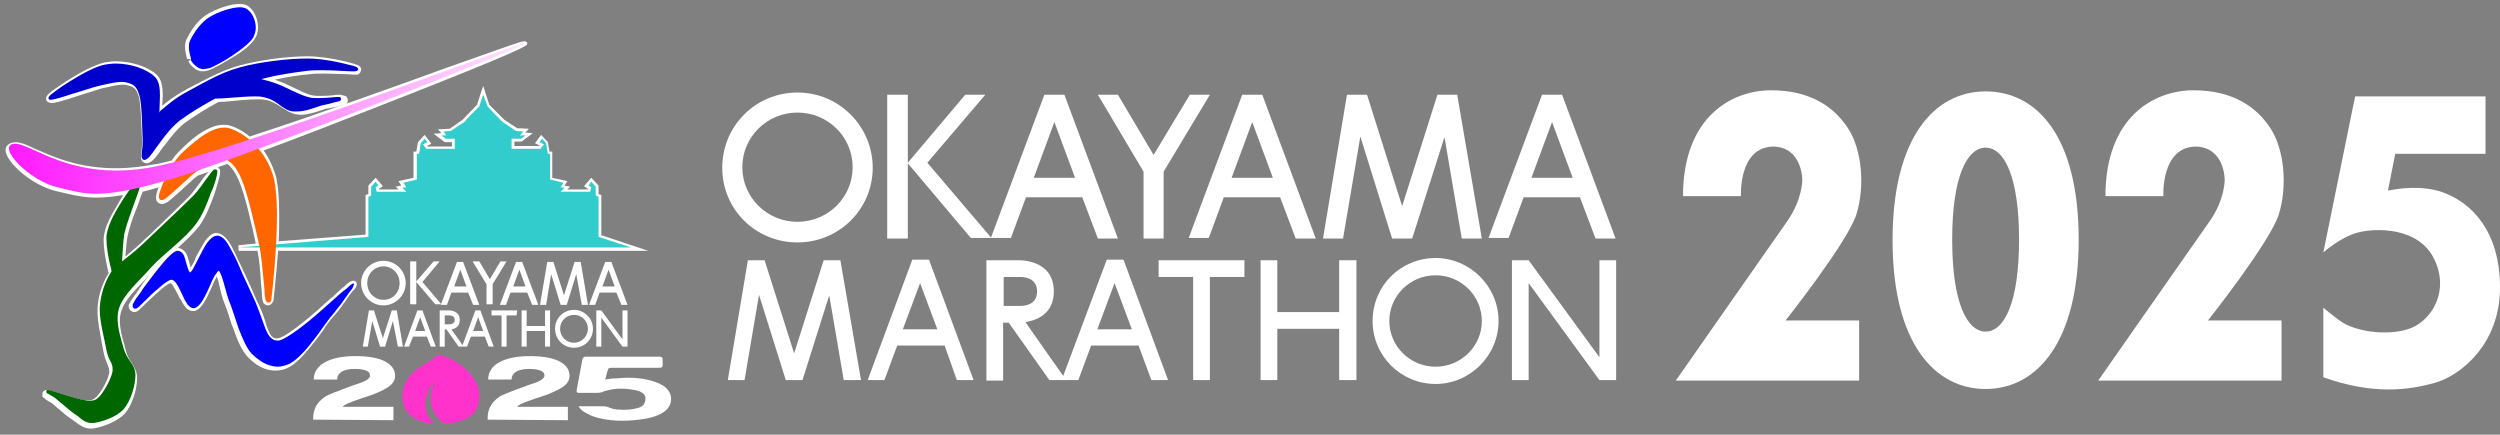 <?xml version="1.0" encoding="utf-8"?>
<!-- Generator: Adobe Illustrator 27.7.0, SVG Export Plug-In . SVG Version: 6.00 Build 0)  -->
<svg version="1.1" id="_レイヤー_2" xmlns="http://www.w3.org/2000/svg" xmlns:xlink="http://www.w3.org/1999/xlink" x="0px"
	 y="0px" viewBox="0 0 448.6 78" style="enable-background:new 0 0 448.6 78;" xml:space="preserve">
<rect x="0" y="0" width="448.6" height="78" fill="#808080" stroke="none"/>
<style type="text/css">
	.st0{fill:#FFFFFF;}
	.st1{fill-rule:evenodd;clip-rule:evenodd;fill:#33CCCC;}
	.st2{fill:#0000CC;}
	.st3{fill:#0000FF;}
	.st4{fill:#FF6600;}
	.st5{fill:#006600;}
	.st6{fill:url(#SVGID_1_);}
	.st7{fill-rule:evenodd;clip-rule:evenodd;fill:#FFFFFF;}
	.st8{fill:#FF32CB;}
</style>
<g>
	<path class="st0" d="M8.8,18.4c0.1,0,0.3,0.1,0.4,0.1h0c0.7,0,2-0.4,4.2-1.1l1.2-0.4c1.4-0.4,2.8-0.9,3.5-1.1
		c1.8-0.4,2.9-0.7,3.9-0.7c0.3,0,0.6,0,0.9,0.1c1.1,0.3,1.5,0.5,2,2c0.3,1.1,0.4,3.6,0.5,5.6c0,0.9,0.1,1.7,0.1,2.3
		c0,0.1,0,0.3,0,0.4c0,0.5-0.1,1-0.1,1.5c-0.1,0.4-0.1,0.7-0.1,1c0,0.2,0,0.4,0.1,0.6c0.1,0.3,0.5,0.6,0.9,0.6
		c0.3,0,0.5-0.1,0.8-0.3c0.6-0.4,1.1-1.1,1.8-2.1c0.2-0.3,0.4-0.6,0.7-0.9c0.9-1.2,2.1-2.8,3.5-3.9c1.5-1.1,3.7-2.5,6.1-3.8
		c0.7,0,1.7-0.1,2.7-0.2c2-0.2,4.5-0.4,5.7-0.2c1.1,0.2,1.9,0.7,2.7,1.2l0.3,0.2c0.8,0.5,1.5,1,2.5,1.2c0.2,0,0.5,0.1,0.8,0.1
		c1.2,0,2.5-0.4,3.4-0.7c0.4-0.1,0.8-0.3,1.2-0.4l0.7-0.1c0.5-0.1,1-0.2,1.5-0.3c0.3-0.1,0.6-0.2,0.8-0.2c0.1,0,0.3-0.1,0.4-0.1
		c0,0,0.1-0.1,0.2-0.1c0.3-0.2,0.3-0.5,0.3-0.7c0-0.3-0.1-0.5-0.2-0.6c-0.1-0.1-0.2-0.2-0.3-0.2C61.2,17,61,17,60.9,17
		c-0.3,0-0.7,0-1.1,0.1c-1.2,0.1-2.9,0.2-3.8,0c-1-0.2-2.3-0.9-3.6-1.5c-0.8-0.4-1.6-0.8-2.3-1c-0.3-0.1-0.5-0.2-0.8-0.3
		c2.2-0.5,4.3-0.8,6.4-1c0.7-0.1,1.5-0.1,2.5-0.1c1.3,0,2.6,0.1,3.7,0.1c0.7,0,1.3,0.1,1.7,0.1c0.2,0,0.3,0,0.5,0
		c0.1,0,0.2,0,0.2-0.1c0.2-0.1,0.5-0.4,0.5-0.8l-0.5,0c0,0,0,0,0,0l0.5,0l0-0.2c-0.1-0.3-0.3-0.4-0.4-0.5c-0.3-0.2-0.7-0.3-1.4-0.5
		c-2.1-0.6-5.4-1.2-7.8-1.2c-3.8,0-8.8,0.7-12.4,1.7c-3.2,0.9-6.2,2.6-8.5,3.8c-0.4,0.2-0.8,0.4-1.1,0.6c-1.9,1-3.1,2-4,2.7
		c0,0-0.1,0.1-0.1,0.1c0-0.6,0.1-1.2,0.1-1.8c0-1.3-0.1-2.9-1.1-3.8c-1.5-1.4-4.5-2.4-7.3-2.4c-0.7,0-1.4,0.1-2,0.2
		c-1.8,0.4-4.4,1.8-6.3,3c-1,0.6-2,1.3-2.7,1.8c-0.4,0.3-0.7,0.5-0.9,0.7l-0.1,0.1c-0.2,0.1-0.3,0.3-0.5,0.6l0,0.2
		C8.2,18,8.5,18.3,8.8,18.4z"/>
	<path class="st0" d="M33.6,10.6l0.5,0l0.1,0.1c0,0,0,0,0,0l-0.4,0.3c0.2,0.4,0.5,0.8,0.9,1.1c0.5,0.5,1.1,0.7,1.7,0.7
		c0.4,0,0.9-0.1,1.3-0.3c1-0.4,2.6-1.3,4.2-2.3C43.9,9,45.1,7.9,45.7,7c0.4-0.6,0.6-1.3,0.6-2.1c0-1.7-0.9-3.4-2.1-4
		c-0.3-0.1-0.7-0.2-1.2-0.2c-1.7,0-4.2,0.9-5.7,1.8c-1.8,1-3.1,3.1-3.8,4.5c-0.2,0.4-0.3,0.9-0.3,1.4c0,0.7,0.2,1.4,0.3,1.9
		C33.6,10.4,33.6,10.6,33.6,10.6z"/>
	<path class="st0" d="M63.8,50.5c-0.6-0.5-1.7,0.6-1.7,0.6c-0.3,0.3-0.4,0.4-0.7,0.6c-0.2,0.2-0.6,0.5-1.1,1c-0.5,0.5-1,0.9-1.6,1.4
		c-1.2,1.1-2.4,2.2-3.9,3.4c-2.2,1.8-4.1,3.1-4.9,3.2c-0.5,0.1-0.8,0-1.2-0.4c-0.4-0.5-0.8-1.6-1.1-2.6c-0.3-1.1-0.8-2.3-1.5-3.7
		c-0.3-0.6-0.6-1.4-1-2.3c-0.6-1.3-1.3-2.9-2-4.3c-0.7-1.5-1.2-2.5-1.6-3.3c-0.5-0.9-1.1-1.7-1.9-2.1c-0.2-0.1-0.5-0.2-0.7-0.2
		c0,0,0,0,0,0c-0.9,0-1.5,0.7-2,1.3c-0.6,0.9-1.2,2.1-1.8,3.1L35,46.6c-0.2,0.4-0.5,1-0.8,1.4c0,0,0,0,0,0c-0.1-0.2-0.1-0.5-0.2-0.8
		c-0.1-0.3-0.2-0.7-0.3-1c-0.1-0.4-0.3-0.8-0.5-1c-0.3-0.4-0.8-0.7-1.3-0.7c1.4-1.3,2.8-2.6,3.9-4c1.2-1.7,2.1-4.1,2.6-5.5
		c0.5-1.5,1.1-3.4,1.1-4.2v-0.1h0c0-0.2-0.1-0.3-0.2-0.5c-0.1-0.1-0.1-0.1-0.2-0.2c0.6-0.2,1.1-0.4,1.7-0.6c0.6,0.5,1.4,1.4,2.1,3.1
		c1.1,2.5,2.4,8.4,3,11.2l-3.1,0.3l0,1h3.4c0.3,1.4,0.5,3.4,0.6,5.4l0,0.2c0.1,0.9,0.2,1.7,0.2,2.4c0,0.3,0.1,0.6,0.1,0.8l0.1,0.3
		l0,0.1c0,0,0,0.1,0.1,0.2c0.2,0.2,0.4,0.4,0.8,0.4c0.3,0,0.6-0.2,0.8-0.5c0.1-0.2,0.2-0.4,0.2-0.6c0.1-1,0.5-4.6,0.8-8.7h66.4
		l-8.4-2.8V35l-0.5-0.2v-1.5l-1.3-1.4l-1.3,1.5l0.7,0.5l0,0.1h-3.7l0.5-0.5l-1-0.2l0.5-0.8l-2.7-0.6v-4.7h-0.5l-0.3-1.7l-1.2-1.3
		L96,25.7l0.8,0.4l-0.1,0.1h-4.4v-0.8h1.3l2-1.5l-1.3-0.1l0.6-0.7l-2.1-0.1l-2.3-1.5l-2.7-2.7l-1.1-3.4l-1.1,3.4L83,21.5l-2.3,1.6
		l-2.1,0.1l0.6,0.7L77.8,24l2,1.5h1.3v0.8h-4.4l-0.1-0.1l0.8-0.4l-1.2-1.6l-1.2,1.3l-0.3,1.7h-0.5v4.7l-2.7,0.6l0.5,0.8l-1,0.2
		l0.5,0.5H68l0-0.1l0.7-0.5l-1.3-1.5l-1.3,1.4v1.5L65.6,35v7.1L50,43.3c0.1-1.6,0.1-3.3,0.1-4.9c0-2.8-0.2-4.9-0.5-6.4l-0.5,0.1h0
		l0,0l0.5-0.1c-0.5-1.9-1.3-3.6-2.3-5c6-2.2,13.2-5,21.1-8.1C94.5,8.7,94.5,8.2,94.6,7.9l0-0.3l-0.4-0.2H94c-0.5,0-3.8,1.2-13.7,4.7
		c-9.9,3.6-23.8,8.6-35.5,12.4c-1.2-1-2.5-1.7-3.7-2c-0.3-0.1-0.7-0.1-1.1-0.1c-1.3,0-2.7,0.6-4.5,1.8c-1.1,0.8-2.2,1.8-3.5,3.1
		c-0.4,0.4-0.8,0.9-1.2,1.5c-1.2,0.3-2.3,0.6-3.2,0.7l0,0c-8.7,1.7-14.7-0.1-18.5-1.6c-1-0.4-1.8-0.8-2.6-1.1
		c-1.9-0.9-3.2-1.5-4.3-1.2c-0.7,0.2-1.2,0.6-1.2,1.3c0,2.2,4.8,6.4,9.1,7.4c0.5,0.1,0.9,0.2,1.3,0.3c3,0.7,5.4,1.3,10.7,0.4
		c-0.2,0.3-0.4,0.7-0.6,1c-0.2,0.3-0.3,0.6-0.5,0.9c-0.9,1.5-2.2,3.6-2.4,5.8c0,0.2,0,0.4,0,0.6c0,1.2,0.3,3.1,0.7,4.9
		c0.1,0.3,0.1,0.5,0.2,0.8c-1.2,1.9-1.9,4.1-2,6.4c0,0.2,0,0.4,0,0.6c0,1.8,0.5,3.9,0.8,5.7c0.1,0.6,0.2,1.1,0.3,1.6
		c0.2,0.9,0.5,1.6,0.7,2.1c0.2,0.5,0.3,0.8,0.3,1.2c0,0.1,0,0.2,0,0.3c-0.2,1.2-1.4,3.4-2.2,4.2c-0.6,0.6-0.8,0.7-1.4,0.7
		c-0.2,0-0.5,0-0.9,0c-0.6-0.1-1.7-0.4-3.3-0.9l-1-0.3c-0.9-0.3-1.7-0.5-2.1-0.6c-0.2,0-0.3,0-0.5,0c-0.2,0-0.3,0.2-0.4,0.2
		c-0.2,0.2-0.2,0.4-0.2,0.7c0,0.3,0.1,0.4,0.3,0.5l0.1,0.1c0.1,0.1,0.2,0.2,0.4,0.3l0.3,0.2c0.3,0.2,0.6,0.3,0.8,0.5
		c0.2,0.2,0.5,0.4,0.8,0.7c0.9,0.8,2,1.7,2.8,2.2c0.2,0.2,0.5,0.3,0.7,0.5c0.2,0.2,0.4,0.3,0.6,0.4c0.6,0.4,1.2,0.6,1.8,0.6
		c0.1,0,0.3,0,0.4,0c1.5-0.2,4.3-1.1,5.8-2.7c1.4-1.6,2.2-4.5,2.2-6.4c0-1.1-0.5-1.9-1-2.7c-0.4-0.6-0.8-1.3-1-2.1
		c-0.1-0.4-0.2-0.8-0.3-1.2c-0.4-1.3-0.8-2.8-0.8-4.3c0-0.6,0.1-1.2,0.3-1.8c0.6-1.8,2.3-3.5,4.1-5.4c0.3-0.3,0.6-0.7,0.9-1
		c-0.5,0.7-1.1,1.4-1.6,2.2c-0.5,0.8-1,1.5-1.4,2c-0.2,0.3-0.3,0.5-0.4,0.7l-0.1,0.1c-0.1,0.1-0.2,0.3-0.2,0.5c0,0.1,0,0.2,0,0.2
		c0,0.2,0.1,0.4,0.2,0.6c0.2,0.2,0.5,0.4,0.8,0.4c0.3,0,0.4-0.1,0.6-0.2c0.3-0.2,0.7-0.6,1.3-1.2c0.7-0.7,1.8-1.7,2.7-2.5
		c0.5-0.4,0.9-0.8,1.3-1c0.3-0.2,0.5-0.3,0.6-0.3c0,0,0.2,0.1,0.4,0.4c0.3,0.5,0.7,1.2,1,1.8c0.1,0.3,0.2,0.5,0.4,0.7
		c0.3,0.5,0.5,1,0.8,1.3c0.3,0.4,0.7,0.8,1.4,0.8c0.1,0,0.2,0,0.3,0c0.8-0.2,1.3-0.9,1.7-1.5c0.5-0.8,0.9-1.7,1.3-2.6
		c0.1-0.3,0.3-0.6,0.4-0.9c0.2-0.4,0.4-0.9,0.6-1.2c0.1,0.3,0.3,0.8,0.4,1.4l0.1,0.4c0.2,1,0.5,2.1,0.9,3.1c0.3,0.7,0.6,1.6,0.9,2.6
		c0.2,0.7,0.5,1.5,0.8,2.2c0.6,1.8,1.4,3.6,2.4,4.7c1.6,1.7,3.3,2.5,5,2.5c0.9,0,1.8-0.2,2.6-0.7c1.5-0.8,3.1-2.8,4.7-4.8
		c0.7-0.9,1.3-1.7,1.7-2.4c0.6-0.8,1-1.4,1.6-2c0.8-0.9,1.4-1.8,2-2.6l0.4-0.6c0.3-0.5,0.7-0.9,0.9-1.2C63.6,52,64.4,51,63.8,50.5
		L63.8,50.5z M44.7,25.6c0.3,0.3,0.7,0.6,1,1c-1.7,0.6-3.2,1.2-4.7,1.7c-0.3-0.2-0.6-0.3-1-0.4c-0.2,0-0.3-0.1-0.5-0.1c0,0,0,0,0,0
		c-0.9,0-1.8,0.6-3.1,1.5c-0.3,0.2-0.7,0.5-1,0.7c-0.1,0.1-0.3,0.2-0.4,0.3c-1.2,0.4-2.3,0.8-3.2,1c-0.5,0.2-1.1,0.3-1.6,0.5
		c0.4-0.9,0.9-1.7,1.3-2.4C35.1,28.6,39.7,27.2,44.7,25.6z M36.6,31.8l-0.5,0.7c-0.9,1.2-1.6,2.2-2.3,2.9c-1.7,1.7-4.6,4.5-6.9,6.7
		c-0.7,0.6-1.3,1.2-1.8,1.7c-0.9,0.8-1.6,1.4-2.3,2c-0.1,0.1-0.2,0.2-0.3,0.2c0.1-1.4,0.2-2.7,0.4-3.7c0.3-1.4,0.9-3.2,1.6-4.9
		l0.3-0.8c0.3-0.9,0.6-1.7,0.8-2.2c0.9-0.2,1.9-0.5,2.9-0.8c0,0.1-0.1,0.1-0.1,0.2c-0.3,0.8-0.4,1.2-0.4,1.7c0,0.2,0,0.5,0.4,0.9
		c0.2,0.1,0.4,0.2,0.7,0.2c0,0,0,0,0,0c0.4,0,0.6-0.2,0.9-0.3c0.7-0.5,1.8-1.5,2.9-2.5l0.1-0.1c0.9-0.8,1.8-1.7,2.5-2.2
		c0.7-0.2,1.3-0.5,2.1-0.7C37.3,30.9,37,31.3,36.6,31.8z M39,48.7L39,48.7L39,48.7L39,48.7L39,48.7z"/>
</g>
<g>
	<polygon class="st1" points="66.1,42.5 42.8,44.4 113.2,44.4 107.4,42.5 107.4,35.3 106.9,35.1 106.9,33.5 106.1,32.6 105.6,33.3 
		106.1,33.6 105.9,34.4 100.6,34.4 101.3,33.7 100.6,33.6 101.1,32.8 98.7,32.2 98.7,27.6 98.3,27.6 98,25.7 97.3,24.9 96.8,25.5 
		97.6,25.9 97,26.7 91.8,26.7 91.8,24.9 93.5,24.9 94.3,24.3 93.3,24.3 93.9,23.6 92.6,23.5 90.2,21.9 88.9,20.6 87.5,19.1 86.7,17 
		86,19.1 84.5,20.6 83.3,21.9 80.9,23.5 79.6,23.6 80.1,24.3 79.2,24.3 80,24.9 81.6,24.9 81.6,26.7 76.5,26.7 75.9,25.9 76.7,25.5 
		76.2,24.9 75.5,25.7 75.2,27.6 74.8,27.6 74.8,32.2 72.4,32.8 72.9,33.6 72.2,33.7 72.9,34.4 67.6,34.4 67.4,33.6 67.9,33.3 
		67.4,32.6 66.6,33.5 66.6,35.1 66.1,35.3 	"/>
	<path class="st2" d="M64.3,12.4L64.3,12.4c-0.1-0.2-0.2-0.2-0.2-0.3c-0.2-0.1-0.6-0.3-1.2-0.4c-1.8-0.5-5.1-1.2-7.7-1.2
		c-3.5,0-8.6,0.6-12.2,1.6c-3.7,1-7.2,3.2-9.5,4.4c-2.4,1.3-3.6,2.5-4.5,3.2c-0.2,0.1-0.3,0.3-0.4,0.5c0-0.7,0.1-1.9,0.1-3
		c0-1.3-0.1-2.7-1-3.5c-1.4-1.3-4.2-2.3-7-2.3c-0.6,0-1.3,0.1-1.9,0.2c-1.6,0.3-4,1.6-6.1,2.9c-1,0.6-2,1.3-2.7,1.8
		c-0.4,0.3-0.6,0.5-0.9,0.7c-0.2,0.2-0.3,0.3-0.4,0.5l0,0c0,0,0,0.1,0,0.1c0,0.2,0.2,0.3,0.2,0.3c0.1,0,0.2,0,0.2,0
		c0.6,0,2.2-0.5,4-1.1c1.8-0.5,3.7-1.2,4.7-1.4c1.7-0.4,3-0.7,4-0.7c0.3,0,0.6,0,0.9,0.1c1.2,0.3,1.8,0.6,2.3,2.3
		c0.5,1.6,0.5,6.1,0.6,8c0,0.1,0,0.3,0,0.4c0,1-0.2,1.9-0.2,2.5c0,0.1,0,0.2,0.1,0.4c0,0.1,0.2,0.3,0.4,0.3h0c0.2,0,0.3-0.1,0.5-0.2
		c0.6-0.4,1.3-1.6,2.3-2.9c1-1.4,2.2-2.9,3.6-4c1.6-1.2,3.9-2.6,6.3-3.9c1.7,0,4.9-0.4,7.1-0.4c0.6,0,1,0,1.4,0.1
		c1.2,0.2,2.1,0.7,2.9,1.3c0.8,0.6,1.6,1.2,2.6,1.3c0.2,0,0.5,0,0.7,0c1.7,0,3.4-0.8,4.5-1.1c0.6-0.1,1.4-0.3,2.1-0.5
		c0.3-0.1,0.6-0.1,0.8-0.2c0.1,0,0.2-0.1,0.3-0.1c0,0,0.1,0,0.1-0.1c0,0,0.1-0.1,0.1-0.3c0-0.1-0.1-0.2-0.1-0.2c0,0-0.1-0.1-0.1-0.1
		c-0.1,0-0.2,0-0.4,0c-0.6,0-2,0.2-3.3,0.2c-0.6,0-1.2,0-1.7-0.1c-1.8-0.4-4.3-1.9-6-2.5c-1.1-0.4-1.9-0.6-2.7-0.8
		c2.9-0.8,5.9-1.2,8.3-1.5c0.8-0.1,1.7-0.1,2.6-0.1c2.2,0,4.4,0.2,5.4,0.2c0.1,0,0.2,0,0.3,0c0,0,0.1,0,0.2,0
		C64.1,12.7,64.2,12.7,64.3,12.4C64.3,12.4,64.3,12.4,64.3,12.4"/>
	<path class="st3" d="M34.2,10.7c0.2,0.4,0.5,0.8,0.9,1.1c0.3,0.3,0.8,0.6,1.4,0.6h0c0.3,0,0.7-0.1,1.2-0.2c0.9-0.4,2.5-1.2,4.1-2.3
		c1.5-1,3-2.2,3.6-3.1c0.3-0.6,0.5-1.2,0.5-1.8c0-1.5-0.8-3-1.8-3.5c-0.3-0.1-0.6-0.2-1-0.2c-1.6,0-4.1,0.9-5.4,1.7
		c-1.7,1-3,3-3.6,4.3c-0.2,0.4-0.2,0.8-0.2,1.2c0,1,0.4,1.9,0.4,2.2"/>
	<path class="st3" d="M63.5,50.9c-0.2-0.2-0.9,0.5-1,0.6C62,52,61.8,52,60.7,53c-1.7,1.5-3.3,3-5.5,4.8c-2.1,1.7-4.2,3.1-5.1,3.3
		c-0.2,0-0.3,0-0.4,0c-0.5,0-0.8-0.2-1.2-0.6C48,60,47.6,59,47.2,57.8c-0.4-1.2-0.9-2.4-1.4-3.7c-0.7-1.6-2-4.2-3-6.6
		c-0.5-1.2-1.1-2.3-1.6-3.2c-0.5-0.9-1-1.6-1.7-1.9c-0.2-0.1-0.3-0.1-0.5-0.1c-0.7,0-1.2,0.5-1.7,1.1c-0.7,0.9-1.3,2.3-1.9,3.4
		c-0.3,0.6-0.6,1.1-0.8,1.5c-0.2,0.4-0.5,0.6-0.5,0.6h0c0,0-0.2-0.2-0.3-0.5c-0.2-0.5-0.4-1.3-0.6-2c-0.1-0.3-0.2-0.6-0.4-0.9
		c-0.2-0.2-0.5-0.5-0.9-0.5c-0.2,0-0.4,0.1-0.6,0.2c-0.5,0.3-1.2,1-1.9,1.8c-1.1,1.3-2.5,3.1-3.6,4.6c-0.5,0.8-1,1.5-1.4,2
		c-0.2,0.3-0.3,0.5-0.4,0.7c-0.1,0.2-0.2,0.3-0.2,0.5l0,0c0,0,0,0.1,0,0.1c0,0.1,0,0.2,0.1,0.3c0.1,0.1,0.2,0.2,0.3,0.2
		c0.2,0,0.3-0.1,0.4-0.1c0.3-0.2,0.7-0.6,1.2-1.1c0.8-0.8,1.8-1.8,2.8-2.6c0.5-0.4,0.9-0.8,1.3-1c0.4-0.3,0.7-0.4,0.9-0.4h0
		c0,0,0,0,0,0c0.2,0,0.5,0.2,0.8,0.6c0.5,0.7,0.9,1.7,1.4,2.7c0.2,0.5,0.5,0.9,0.7,1.2c0.3,0.3,0.6,0.6,1,0.6c0,0,0.1,0,0.2,0
		c0.6-0.2,1-0.7,1.4-1.3c0.6-1,1.2-2.3,1.7-3.5c0.3-0.6,0.5-1.1,0.8-1.4c0.1-0.2,0.2-0.3,0.3-0.4c0,0,0.1-0.1,0.1-0.1l0,0h0
		c0,0,0,0,0.1,0c0.2,0.2,0.5,1,0.8,2c0.3,1,0.6,2.3,1,3.4c0.5,1.2,1.1,3.1,1.7,4.9c0.7,1.8,1.4,3.5,2.3,4.5c1.3,1.3,2.8,2.3,4.6,2.4
		l0,0c0.8,0,1.6-0.2,2.4-0.6c1.4-0.8,3-2.6,4.5-4.6c1.5-2,2.3-3.3,3.3-4.4c0.9-1.1,1.8-2.3,2.4-3.2c0.3-0.5,0.7-0.9,0.9-1.2
		C63.3,51.6,63.6,51,63.5,50.9"/>
	<path class="st4" d="M49.2,32.2c-1.3-5.2-5.3-8.4-8.1-9.2c-0.3-0.1-0.6-0.1-0.9-0.1c-1.4,0-2.9,0.8-4.2,1.7c-1.3,1-2.6,2.1-3.5,3
		c-1,1-2,2.6-2.7,4.1c-0.4,0.8-0.7,1.5-0.9,2.1c-0.2,0.6-0.4,1.1-0.4,1.5c0,0.1,0,0.3,0.2,0.5l0,0c0.1,0.1,0.2,0.1,0.3,0.1
		c0.3,0,0.4-0.1,0.6-0.2c0.7-0.5,1.8-1.5,3-2.6c1.2-1.1,2.3-2.2,3.1-2.6c1.7-1.1,2.8-2.1,3.8-2.1c0.1,0,0.2,0,0.4,0
		c1.2,0.3,2.4,1.2,3.5,3.9c1.1,2.6,2.4,8.5,3.2,12.1c0.3,1.5,0.5,3.9,0.7,5.9c0.1,1,0.2,1.9,0.2,2.5c0,0.3,0.1,0.6,0.1,0.8
		c0,0.1,0,0.2,0.1,0.3c0,0,0,0.1,0.1,0.2c0,0,0.1,0.2,0.4,0.2c0.2,0,0.3-0.2,0.4-0.2c0.1-0.2,0.1-0.3,0.1-0.5c0.2-1.5,1-9,1-15.1
		C49.7,35.9,49.5,33.7,49.2,32.2"/>
	<path class="st5" d="M39,30.7L39,30.7c0-0.1,0-0.1-0.1-0.2c-0.1-0.1-0.2-0.1-0.3-0.1c-0.3,0-0.3,0.1-0.4,0.2
		c-0.4,0.4-0.9,1.2-1.6,2.1c-0.7,1-1.5,2.1-2.4,2.9c-2.2,2.2-6.5,6.2-8.8,8.4c-1.4,1.3-2.5,2.1-3.5,2.9c0.1-1.7,0.2-3.6,0.4-4.9
		c0.3-1.4,1-3.3,1.6-5c0.6-1.7,1.2-3.1,1.2-3.7l0,0c0,0,0,0,0-0.1c0-0.1,0-0.2-0.1-0.3c0-0.1-0.2-0.2-0.3-0.2
		c-0.2,0-0.3,0.1-0.4,0.1c-0.3,0.2-0.7,0.7-1.1,1.3c-0.4,0.6-0.8,1.2-1.2,1.8c-0.9,1.5-2.6,4-2.9,6.5c0,0.2,0,0.3,0,0.5
		c0,1.3,0.3,3.2,0.7,4.8c0.1,0.3,0.2,0.7,0.2,1c-1.2,1.9-1.9,4-2.1,6.4c0,0.2,0,0.4,0,0.5c0,2.3,0.9,5.4,1.2,7.2
		c0.2,0.9,0.4,1.5,0.7,2s0.4,0.9,0.4,1.4c0,0.1,0,0.2,0,0.4c-0.2,1.3-1.5,3.6-2.3,4.5c-0.7,0.7-1,0.8-1.8,0.8c-0.2,0-0.5,0-0.9-0.1
		c-0.7-0.1-2.1-0.5-3.4-0.9c-1.3-0.4-2.5-0.8-3-0.9c-0.1,0-0.2,0-0.2,0c0,0-0.1,0-0.1,0c-0.1,0-0.2,0.1-0.2,0.3
		c0,0.2,0.1,0.2,0.2,0.3c0.2,0.1,0.4,0.2,0.7,0.4c0.3,0.2,0.6,0.3,0.9,0.6c0.8,0.6,2.5,2.2,3.6,2.9c0.5,0.3,0.8,0.7,1.2,0.9
		c0.4,0.3,0.9,0.5,1.5,0.5h0c0.1,0,0.2,0,0.4,0c1.4-0.2,4.1-1,5.4-2.5c1.3-1.5,2.1-4.3,2.1-6.1c0-1-0.4-1.7-0.9-2.4
		s-0.9-1.4-1.2-2.3c-0.4-1.5-1.1-3.6-1.1-5.5c0-0.7,0.1-1.3,0.3-1.9c0.8-2.4,3.5-4.7,5.8-7.3c2.3-2.5,6-5,8.1-7.9
		c1-1.4,1.9-3.5,2.5-5.3C38.6,33,39,31.4,39,30.7C39,30.8,39,30.7,39,30.7"/>
	
		<linearGradient id="SVGID_1_" gradientUnits="userSpaceOnUse" x1="1.74" y1="57.185" x2="94.078" y2="57.185" gradientTransform="matrix(1 0 0 -1 0 78.519)">
		<stop  offset="0" style="stop-color:#FF1BFF"/>
		<stop  offset="1" style="stop-color:#FFE6FF"/>
	</linearGradient>
	<path class="st6" d="M27.8,29.9c-8.6,1.7-14.6,0-18.8-1.7c-3.2-1.3-5.3-2.6-6.6-2.4c-2.9,0.6,2.8,6.6,7.9,7.8s7.5,2.5,21.5-1.8
		S94.8,8.1,94.1,7.8c0,0,0,0,0,0C92.5,7.8,43,26.9,27.8,29.9"/>
</g>
<path class="st0" d="M68.8,46.8c-2.2,0-4,1.8-4,4s1.8,4,4,4s4-1.8,4-4S71,46.8,68.8,46.8 M68.8,53.8c-1.6,0-2.9-1.3-2.9-3
	s1.3-3,2.9-3s2.9,1.3,2.9,3S70.5,53.8,68.8,53.8 M103,55.6c-1.9,0-3.4,1.5-3.4,3.4s1.5,3.4,3.4,3.4s3.4-1.5,3.4-3.4
	S104.8,55.6,103,55.6 M103,61.5c-1.4,0-2.5-1.1-2.5-2.5s1.1-2.5,2.5-2.5s2.5,1.1,2.5,2.5S104.3,61.5,103,61.5 M90.9,46.9l-2.5,4.1
	v3.6h-1.1v-3.6l-2.5-4.1H86l1.9,3.2l1.9-3.2L90.9,46.9L90.9,46.9z M84.9,54.7H86l-2.9-7.7H82l-2.9,7.7h1.1l0.8-2.2h3L84.9,54.7z
	 M81.5,51.4l1.1-3l1.1,3H81.5L81.5,51.4z M95.5,54.7h1.1l-2.9-7.7h-1.1l-2.9,7.7h1.1l0.8-2.2h3L95.5,54.7z M92.1,51.4l1.1-3l1.1,3
	H92.1L92.1,51.4z M111.5,54.7h1.1l-2.9-7.7h-1.1l-2.9,7.7h1.1l0.8-2.2h3L111.5,54.7z M108.1,51.4l1.1-3l1.1,3H108.1z M103.4,49.2
	l-1.7,5.5h-1.1l-1.7-5.5L98,54.7h-1.1l1.3-7.7h1.1l1.9,6l1.9-6l0,0l0,0h1.1l1.3,7.7h-1.1L103.4,49.2z M77.3,62.2h0.9l-2.4-6.5l0,0
	h-0.9l0,0l-2.4,6.5h0.9l0.7-1.8h2.5L77.3,62.2L77.3,62.2z M74.5,59.4l0.9-2.5l0.9,2.5H74.5z M87.7,62.2h0.9l-2.4-6.5l0,0h-0.9l0,0
	l-2.4,6.5h0.9l0.7-1.8h2.5L87.7,62.2L87.7,62.2z M84.9,59.4l0.9-2.5l0.9,2.5H84.9L84.9,59.4z M70.5,57.6l-1.4,4.6h-0.9l-1.4-4.6
	L66,62.2h-0.9l1.1-6.5h0.9l1.6,5l1.6-5l0,0l0,0h0.9l0,0l1.1,6.5h-0.9L70.5,57.6z M78.1,54.6l-3.4-4v4h-1.1v-7.7h1.1v3.6l3.1-3.6h1.1
	l-3.1,3.7l3.4,4C79.2,54.6,78.1,54.6,78.1,54.6z M112.6,55.7v6.5h-0.9l-3.8-5.2v5.2H107v-6.5h0.9l3.8,5.2v-5.2H112.6z M98.7,55.7
	v6.5h-0.9v-2.8h-3.3v2.8h-0.9v-6.5h0.9v2.8h3.3v-2.8H98.7z M92.7,56.6h-1.8v5.6H90v-5.6h-1.8v-0.9h4.6L92.7,56.6L92.7,56.6z
	 M82.3,62.2h0.9L81,59.1c0.6-0.1,1.5-0.4,1.5-1.7l0,0c0-1.8-2-1.7-2-1.7h-1.6v6.5h0.9v-3.1h0.3L82.3,62.2L82.3,62.2z M79.8,56.6h0.9
	c0,0,0.9,0,0.9,0.8l0,0c0,0.8-0.9,0.8-0.9,0.8h-0.9C79.8,58.2,79.8,56.6,79.8,56.6z"/>
<path class="st7" d="M108.6,68.1c0.7-0.1,1.2-0.2,1.8-0.2c2.2-0.2,4.3-0.2,6.4,0.4c0.8,0.2,1.5,0.5,2.2,0.9c2,1.3,1.8,3.7,0,4.8
	c-0.9,0.6-2,0.9-3,1.1c-2.9,0.5-5.8,0.6-8.6-0.1c-0.9-0.2-1.8-0.6-2.6-1.1c-0.3-0.2-0.7-0.5-1-1h0.8c1.1,0,2.1,0,3.2,0
	c0.6,0,1.1,0,1.7,0.3c0.5,0.2,1.1,0.3,1.6,0.3c1.2,0.1,2.3,0,3.4-0.3c0.7-0.2,1.2-0.6,1.3-1.4c0.1-0.6-0.1-1.1-0.7-1.4
	c-0.3-0.2-0.7-0.3-1.1-0.4c-1.6-0.3-3.2-0.4-4.8,0c-0.3,0.1-0.5,0.1-0.8,0.2c-0.5,0.3-1.1,0.3-1.7,0.3c-0.9,0-1.8,0-2.7,0
	c-0.5,0-0.6-0.1-0.5-0.6c0.3-1.8,0.7-3.6,1-5.4c0.1-0.3,0.2-0.5,0.6-0.5c0.1,0,0.3,0,0.4,0h12.3c0.1,0,0.2,0,0.4,0
	c0.6,0,0.7,0.1,0.7,0.7c0,1.3,0.2,1.3-1.2,1.3c-2.6,0-5.3,0-7.9,0c-0.6,0-0.6,0-0.8,0.6C108.9,67.1,108.7,67.6,108.6,68.1"/>
<path class="st0" d="M56.2,75.3v-0.3c0-0.8,0.2-1.5,0.5-2.1s0.9-1.2,1.6-1.7c0.4-0.3,2.2-1,5.2-2.1l0.3-0.1c0.1,0,0.2-0.1,0.3-0.1
	c1.6-0.5,2.3-1,2.3-1.5c0-0.4-0.2-0.7-0.7-0.9c-0.5-0.2-1.2-0.3-2.1-0.3c-1,0-1.8,0.2-2.3,0.5c-0.5,0.3-0.8,0.8-0.8,1.4h-4.2
	c0-1.3,0.7-2.4,2-3.1c1.3-0.7,3.1-1.1,5.4-1.1c2.3,0,4.1,0.3,5.3,0.9s1.9,1.5,1.9,2.6c0,0.7-0.3,1.3-0.9,1.8s-1.6,1-3.1,1.6
	c-0.5,0.2-1.2,0.4-2.1,0.7c-2.1,0.7-3.2,1.2-3.3,1.5h9.1v2.4L56.2,75.3L56.2,75.3z"/>
<path class="st8" d="M78.5,63.7c0,0-0.6,0.6-1.7,1.3c-1.1,0.6-4.6,2.4-4.6,6.1c0,3.5,3,4.6,5,4.9c0,0,1.3,0.3,0.4-0.4
	c-0.9-0.6-2.5-3.6,0.3-7.1c-1.9,4.6,1.1,7,1.5,7.3c0.4,0.3,1.9,0.1,1.9,0.1c2.7-0.6,4.7-1.6,4.7-4.8C86.1,66.8,80.5,63.7,78.5,63.7
	L78.5,63.7z"/>
<path class="st0" d="M87.5,75.3v-0.3c0-0.8,0.2-1.5,0.5-2.1s0.9-1.2,1.6-1.7c0.4-0.3,2.2-1,5.2-2.1l0.3-0.1c0.1,0,0.2-0.1,0.3-0.1
	c1.6-0.5,2.3-1,2.3-1.5c0-0.4-0.2-0.7-0.7-0.9c-0.5-0.2-1.2-0.3-2.1-0.3c-1,0-1.8,0.2-2.3,0.5c-0.5,0.3-0.8,0.8-0.8,1.4h-4.2
	c0-1.3,0.7-2.4,2-3.1c1.3-0.7,3.1-1.1,5.4-1.1s4.1,0.3,5.3,0.9s1.9,1.5,1.9,2.6c0,0.7-0.3,1.3-0.9,1.8s-1.6,1-3.1,1.6
	c-0.5,0.2-1.2,0.4-2.1,0.7c-2.1,0.7-3.2,1.2-3.3,1.5h9.1v2.4L87.5,75.3L87.5,75.3z"/>
<path class="st0" d="M143.1,16.6c-7.5,0-13.5,6-13.5,13.5s6,13.4,13.5,13.4s13.5-6,13.5-13.4S150.6,16.6,143.1,16.6z M143.1,39.8
	c-5.5,0-9.9-4.4-9.9-9.8s4.4-9.8,9.9-9.8s9.9,4.4,9.9,9.8S148.6,39.8,143.1,39.8z"/>
<path class="st0" d="M257.6,46.3c-6.3,0-11.3,5-11.3,11.3s5.1,11.3,11.3,11.3c6.2,0,11.3-5.1,11.3-11.3S263.8,46.3,257.6,46.3z
	 M257.6,65.8c-4.6,0-8.3-3.7-8.3-8.2s3.7-8.2,8.3-8.2c4.6,0,8.3,3.7,8.3,8.2S262.2,65.8,257.6,65.8z"/>
<polygon class="st0" points="213.5,17 207,27.8 200.6,17 197,17 205.2,30.8 205.2,42.8 208.8,42.8 208.8,30.8 217.1,17 "/>
<path class="st0" d="M197,42.8h3.6L191,17h-3.6l0,0l-9.6,25.7h3.6l2.7-7.3h10.1L197,42.8z M185.5,31.9l3.7-10l3.7,10H185.5
	L185.5,31.9z"/>
<path class="st0" d="M232.5,42.8h3.6L226.5,17h-3.6l-9.6,25.7h3.6l2.7-7.3h10.1L232.5,42.8L232.5,42.8z M221,31.9l3.7-10l3.7,10H221
	L221,31.9z"/>
<path class="st0" d="M286.3,42.8h3.6L280.3,17h-3.6l-9.6,25.7h3.6l2.7-7.3h10.1L286.3,42.8L286.3,42.8z M274.8,31.9l3.7-10l3.7,10
	H274.8L274.8,31.9z"/>
<polygon class="st0" points="262.3,42.8 265.9,42.8 261.5,17.1 261.5,17 261.5,17 257.9,17 257.9,17 257.9,17.1 251.6,37 245.3,17 
	245.3,17 241.7,17 241.7,17 237.4,42.8 241,42.8 244.1,24.5 249.8,42.8 249.8,42.8 249.8,42.8 253.4,42.8 253.4,42.8 253.4,42.8 
	259.2,24.6 "/>
<path class="st0" d="M171.7,68.2h3l-8-21.6l0,0h-3l0,0l-8,21.6h3l2.3-6.2h8.5L171.7,68.2L171.7,68.2z M162,59.1l3.1-8.3l3.1,8.3H162
	z"/>
<path class="st0" d="M206.6,68.2h3l-8-21.6l0,0h-3l0,0l-8.1,21.6h3l2.3-6.2h8.5L206.6,68.2L206.6,68.2z M196.9,59.1l3.1-8.3l3.1,8.3
	H196.9z"/>
<polygon class="st0" points="151.4,68.2 154.5,68.2 150.8,46.7 150.8,46.7 150.8,46.7 147.8,46.7 147.8,46.7 147.8,46.7 142.5,63.4 
	137.2,46.7 137.2,46.7 134.2,46.7 134.2,46.7 130.6,68.2 133.6,68.2 136.2,52.9 141,68.2 141,68.2 141,68.2 144,68.2 144,68.2 
	144,68.2 148.8,53 "/>
<polygon class="st0" points="177.9,42.7 166.4,29.2 176.8,17 173.2,17 162.9,29.2 162.9,17 159.2,17 159.2,42.8 162.9,42.8 
	162.9,29.3 174.2,42.7 "/>
<polygon class="st0" points="287,46.7 287,64.1 274.3,46.7 271.3,46.7 271.3,68.2 274.3,68.2 274.3,50.8 287,68.2 290,68.2 
	290,46.7 "/>
<polygon class="st0" points="240.3,46.7 240.3,56 229.2,56 229.2,46.7 226.2,46.7 226.2,68.2 229.2,68.2 229.2,59 240.3,59 
	240.3,68.2 243.4,68.2 243.4,46.7 "/>
<polygon class="st0" points="223.3,46.7 207.9,46.7 207.9,49.7 214.1,49.7 214.1,68.2 217.1,68.2 217.1,49.7 223.3,49.7 "/>
<path class="st0" d="M188.3,68.2h3L184,57.8c1.9-0.3,5.1-1.4,5.1-5.5l0,0c0-6-6.6-5.6-6.6-5.6H177v21.6h3V57.9h1L188.3,68.2
	L188.3,68.2z M180.1,49.7h2.9c0,0,3.1-0.2,3.1,2.6l0,0c0,2.8-3.1,2.6-3.1,2.6h-2.9V49.7L180.1,49.7z"/>
<path class="st0" d="M302,35.2h10.4c0,0-0.5-8.9,5.9-8.9c5.1,0.2,5.1,5.9,5.1,5.9s0.1,3.5-2.7,7.5c-2.4,3.4-20,28.6-20,28.6h32.9
	V57.5h-13.2c0,0,11.1-14,12.7-19c1.6-5.1,1-11.7-1.5-15.5c-2.5-3.8-6.7-6.8-13.8-6.8S302,21,302,35.2L302,35.2z"/>
<path class="st0" d="M356.3,16.4c-9.2,0-16.7,8.3-16.7,26.7s7.5,26.7,16.7,26.7S373,61.4,373,43S365.6,16.4,356.3,16.4z M362.3,43
	L362.3,43c0,11.4-2.7,16.5-6,16.5s-6-5.1-6-16.5l0,0l0,0l0,0c0-11.4,2.7-16.5,6-16.5S362.3,31.6,362.3,43L362.3,43z"/>
<path class="st0" d="M377.8,35.2h10.4c0,0-0.5-8.9,5.9-8.9c5.1,0.2,5.1,5.9,5.1,5.9s0.1,3.5-2.7,7.5c-2.4,3.4-20,28.6-20,28.6h32.9
	V57.5h-13.2c0,0,11.1-14,12.7-19c1.6-5.1,1-11.7-1.5-15.5c-2.5-3.8-6.7-6.8-13.8-6.8S377.8,21,377.8,35.2L377.8,35.2z"/>
<path class="st0" d="M416.9,45.3c0,0,3.1-2.8,6.3-3.6c3.1-0.8,10.8-1,13.6,4.8s-0.5,10.8-4,12.3c-3.5,1.5-9.9,1-13-1.3
	c-2.4-1.8-2.8-2.2-2.9-2.3v12.5c9,3.2,15.3,2.3,20,1c4.6-1.3,11.7-6.9,11.7-17.1s-5.2-15.3-10.3-17.1c-3.7-1.3-7.8-0.7-9.8-0.3
	l1.3-6.6H446V17.3h-23.4L416.9,45.3"/>
</svg>

